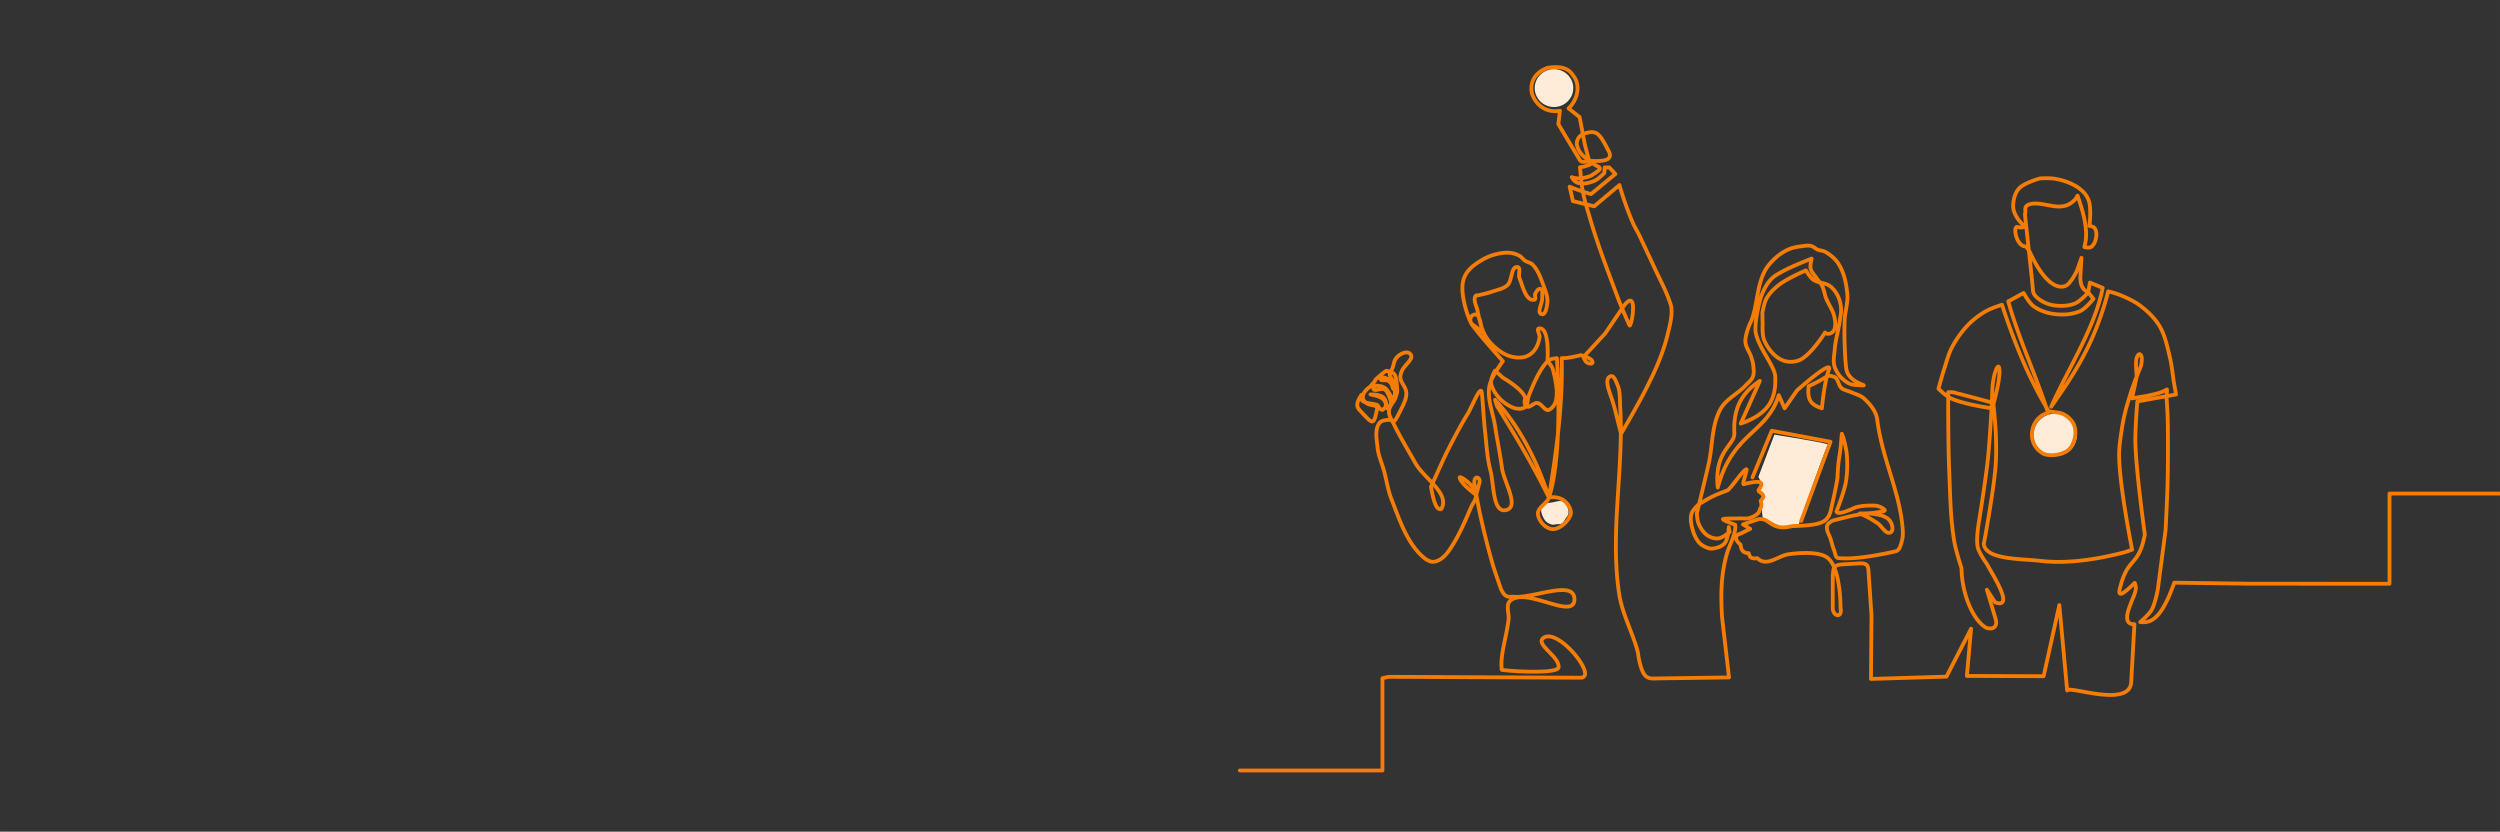<svg width="851.143" height="283.158" viewBox="0 0 225.198 74.919" xmlns="http://www.w3.org/2000/svg">
    <rect x="0" y="0" width="225.198" height="74.919" fill="#333333" stroke="none"/>
    <defs>
        <clipPath clipPathUnits="userSpaceOnUse" id="a">
            <path style="fill:#fff;stroke-width:.315" d="M53.989 1.155h225.198v72.921H53.989z"/>
        </clipPath>
    </defs>
    <g transform="translate(1250.03 -879.586)">
        <path style="fill:#ffecd8;fill-opacity:1;stroke:none;stroke-width:.412px;stroke-linecap:butt;stroke-linejoin:miter;stroke-opacity:1" d="M-1111.117 925.209c-.2.355 0 .863.225 1.201.147.22.408.364.664.429.144.036.297-.02.446-.034.144-.015.304.018.43-.054.168-.098.242-.307.354-.467.083-.119.2-.226.236-.367.045-.167.016-.351-.028-.519a.974.974 0 0 0-.14-.29c-.081-.122-.148-.28-.284-.338-.267-.116-.587-.01-.872.051-.36.076-.851.068-1.031.388z"/>
        <path d="m-1091.635 922.543 1.441-3.804s4.961.78 4.82.898c-.143.118-2.623 7.181-2.623 7.181l-1.56.26-1.7-.897-.142-1.347.118-.803s-.378-.095-.307-.307c.071-.213.213-.662.213-.662z" style="fill:#ffecd8;fill-opacity:1;stroke:none;stroke-width:.265px;stroke-linecap:butt;stroke-linejoin:miter;stroke-opacity:1"/>
        <ellipse style="fill:#ffecd8;fill-opacity:1;stroke:none;stroke-width:.387;stroke-linecap:round;stroke-linejoin:round;stroke-miterlimit:4;stroke-dasharray:none;stroke-opacity:1" cx="-1064.899" cy="918.76" rx="1.954" ry="1.916"/>
        <path d="M165.67 70.56h12.85v-8.315l.562-.123 17.273.08c1.631.007-1.985-4.529-3.322-3.594-.812.567 1.428 1.656 1.355 2.644-.01.682-4.915.324-5.118.237-.187-1.224.446-3.023.61-4.542.06-.553-.269-1.28.135-1.662 1.406-1.326 5.778 1.798 5.797-.135.019-1.821-3.642-.097-5.458-.237-.23-.018-.49.041-.689-.077-.253-.15-.434-.519-.503-.723-.35-1.022-.601-1.698-.833-2.546a80.205 80.205 0 0 1-.993-3.987c-.209-.955-.542-2.882-.542-2.882-.046-.781.557-.597.474-.102l-.305 1.153.016.006s-1.394-1.013-1.5-1.565c-.028-.144.298.05.416.136.475.342.97.83 1.046 1.411.051.385-.272.727-.427 1.083-.45 1.035-.85 2.026-1.451 3.057-.444.76-.996 1.72-1.863 1.873-.418.073-.845-.25-1.153-.543-1.392-1.324-2.01-3.296-2.712-5.085-.321-.82-.442-1.704-.672-2.553-.19-.7-.513-1.372-.583-2.093-.072-.741-.278-1.637.177-2.226.172-.224.52-.243.8-.28.2-.027.463.23.603.043.056-.076.132-.196.186-.3.677-1.296.977-1.891.755-2.495-.19-.495-.632-.845-.407-1.432.142-.714 1.27-1.277.83-1.749-.334-.357-1.122.052-1.367.536-.177.35-.15.9-.507 1.061-.09.04-.184-.095-.28-.08-.328.197-.613.48-.908.727-.09.086-.156.208-.131.226l-.45.506c-.405.277-.616.592-.625.907 0 .167.071.394.357.564.088.052.161.105.325.136.383.05.562.137.622.245-.313 1.7-.422 1.46-1.31.546-.365-.449-.856-.61-.116-1.694-.108.308-.012.493.187.614.293.179 1.13.201 1.238.317.117.105.045.042.14.198a.462.462 0 0 0 .323.235c.213-.19.284-.23.303-.394.026-.217-.105-.45-.265-.598-.29-.27-1.142-.402-1.12-.404.032-.003.952-.024 1.218.331.331.442.185 1.107.362.89.087-.108.181-.139.285-.427.014-.037-.204-.972-.575-1.233-.279-.197-1.023.246-1.019-.095.004-.332.572-.312.992-.07.21.12.355.392.498.613.066.102.043.314.163.324.153.014.26-.215.276-.368.042-.43-.228-.892-.559-1.17-.192-.163-.777.04-.726-.207.053-.261.571-.043.795.104.275.18.204.97.507.844.466-.195-.853-1.313-.373-1.469.486-.158.52.915.567 1.423.025.273-.063.55-.157.808-.125.344-.418.612-.532.96a.913.913 0 0 0-.053.404c.049.353.266.663.423.984.593 1.21 1.292 2.366 1.954 3.54.774 1.373 3.1 2.709 2.357 4.098-.04.075-.142.065-.254.017-.435-.185-.695-2-.695-2l.305-.66c.4-.869.775-1.75 1.205-2.605.565-1.12 1.15-2.233 1.804-3.304.392-.641 1.178-2.72 1.267-1.863.102.997.167 2.404.3 3.601.127 1.135.181 2.288.474 3.391.327 1.233.18 3.857 1.419 3.554 1.231-.301-.213-2.528-.38-3.784-.169-1.272-.433-2.529-.628-3.796-.183-1.19-.721-2.392-.509-3.578.15-.84 1.217-2.251 1.217-2.251s-1.257-1.412-1.864-2.136c-.287-.343-.84-1.045-.84-1.045-.438-.55-.18-.973.162-1.023.59-.087.516 1.257.774 1.616l-1.006-.753c-.184-.13-.562-1.226-.7-1.88-.134-.631-.239-1.298-.12-1.932.066-.343.227-.674.442-.95.313-.402.751-.7 1.186-.966.369-.226.77-.41 1.187-.525.45-.124.925-.211 1.39-.17.306.027.612.122.881.271.196.11.323.316.508.441.206.139.485.165.662.34.5.493.74 1.204.983 1.864.188.51.422 1.053.356 1.593-.046.376-.141 1.11-.509 1.017-.476-.121.088-.984.05-1.475-.02-.27.105-.712-.152-.796-.205-.068-.376.248-.475.44-.08.157.104.484-.068.526-.768.188-1.055-1.217-1.355-1.95-.127-.307.158-.926-.17-.983-.613-.105-.452 1.213-.915 1.628-.366.327-.892.417-1.356.576-.42.144-.854.246-1.289.339-.067.014-.162-.021-.203.034-.27.359.059.9.153 1.339.167.788.322 1.61.728 2.305.293.5.723.924 1.187 1.271.344.258.735.478 1.152.577.407.096.856.125 1.255 0a1.67 1.67 0 0 0 .78-.543c.268-.333.42-.764.491-1.186.045-.268-.318-.771-.05-.814.996-.158.76 2.929.76 2.929s.422.474.495.77c.286 1.18.735 3.06-.34 3.624-.367.192-.67-.578-1.084-.61-.325-.026-.604.43-.916.339-.108-.032-.167-.164-.203-.272-.068-.203.09-.449 0-.644-.36-.786-1.966-1.695-1.966-1.695l-.712-.644s-.43.757-.347 1.147c.198.925 1 1.75 1.86 2.141.363.166.876.236 1.199 0 .297-.216.2-.71.339-1.05.373-.913.748-1.844 1.322-2.645.153-.213.329-.425.555-.56.131-.078.291-.109.442-.13.068-.01.137-.016.208-.02 0 0 .607 8.58-.72 12.556-.188.564-1.046.894-.989 1.486.061.632.704 1.337 1.338 1.354.736.02 1.625-.949 1.633-1.487.01-.403-.534-1.617-1.982-1.353-.91-2.87-2.447-6.19-4.85-8.811l.175.576c1.936 3.059 3.545 5.92 4.675 8.235.63-4.029 1.261-8.056 1.152-12.562m84.736 12.2h-10.168v8.126l-12.634-.009-6.754-.089c-1.067 2.992-1.94 3.694-3.07 3.545 0 0 .78-.66 1.03-1.094.323-.557.557-1.848.557-1.848l.702-5.369s.142-2.757.176-4.137c.037-1.505.038-3.012.03-4.518a56.148 56.148 0 0 0-.034-1.807 62.425 62.425 0 0 0-.084-1.39l.037-.787c-.702.392-1.152.404-1.693.553l-1.458.25.421-1.953-.058-.91s-.041-.665.117-.938c.049-.085.145-.216.234-.176.322.144.088 1.056.088 1.056l-.527 1.32-.33.921s-.392 1.237-.548 1.866c-.118.475-.22.954-.293 1.438-.132.874-.28 1.756-.263 2.64.055 2.814 1.17 8.362 1.17 8.362s-.446.165-.673.234c-2.36.615-5.06 1.052-7.435.792-1.81-.22-5.053-.084-5.255-1.52 0 0 .87-4.631 1.058-6.975.078-.965.062-1.937.03-2.905-.034-.95-.226-2.843-.226-2.843s-2.135-.58-3.209-.849c-.165-.04-.328-.1-.497-.117-.121-.012-.364.01-.364.01s-.01 4.72.093 7.077c.092 2.144.104 4.306.467 6.42.138.8.644 2.348.644 2.348.014 2.202.982 4.656 2.225 5.369.743.229 1.052-.21.82-.88l-.762-2.553.753 1.147c1.836.623-.366-2.705-.753-3.465 0 0-.686-.943-.82-1.496-.157-.656.06-2.024.06-2.024s.632-3.903.844-5.868c.167-1.543.338-4.646.338-4.646l.068-1.591c.026-1.43.633-2.948.652-1.684-.054 1.127-.38 2.206-.641 3.297l-.793-.128s-2.087-.343-3.018-.811c-.4-.201-1.051-.832-1.051-.832s.331-1.22.527-1.82c.213-.652.378-1.33.702-1.936.42-.782.95-1.517 1.581-2.141a7.112 7.112 0 0 1 1.631-1.18c.403-.218 1.283-.489 1.283-.489 1.05 3.199 2.282 6.398 4.206 9.597l1.016.142c.58.152 1.156.657 1.324 1.255.202.721-.093 1.567-.428 1.956-.331.387-1.385.79-2.33.502-1.801-.944-1.176-3.38.361-3.708-1.015-3.214-2.643-6.648-3.586-10.05l1.382-.754s.487.881.878 1.174c.559.417 1.268.648 1.961.728.762.088 1.588.036 2.283-.288.483-.225 1.171-1.086 1.171-1.086l-.497-.616c-.471-.19-.736-.653-.674-1.555l.088-1.525-.41 1.173s-.386.78-.572.925c-.525.907-2.07.89-3.659-2.608l-.335-.517c-.82.08-1.207-1.65-.849-1.76l.352.058.41-.043s-.544-.518-.732-.837c-.175-.295-.343-.625-.352-.968-.015-.572.127-1.208.498-1.643.465-.545 1.932-.939 1.932-.939s.864-.04 1.288.03c.554.09 1.107.247 1.61.498.388.194.763.441 1.053.763.197.218.349.484.44.763.113.346.108.722.117 1.085.009.382-.067 1.144-.067 1.144s.346.052.447.177c.187.231.197.587.146.88-.054.319-.19.686-.468.85-.168.1-.585 0-.585 0s.116-.482.137-.728a5.5 5.5 0 0 0-.016-1.04 9.734 9.734 0 0 0-.267-1.37c-.129-.507-.469-1.497-.469-1.497l-.175.294c-1.2 1.359-2.598.254-3.952.44-.87.165-.456.615-.615.938l.644 5.956.088.968c.06.547.978 1.086 1.581 1.227.647.153 1.49.162 2.165-.096.491-.187 1.222-.996 1.222-.996l.155-.898 1.153.476c-.723 3.644-3.05 7.141-4.642 10.706 2.081-2.962 3.911-5.675 5.14-10.394 0 0 .672.172.991.303.66.27 1.326.563 1.895.992.667.504 1.296 1.103 1.727 1.82.507.845.7 1.85.935 2.808.169.688.335 2.097.335 2.097l.225 1.272-3.486.629s-.21 2.502-.176 3.755c.078 2.752.85 8.215.85 8.215-.541 2.904-1.477 2.028-2.168 4.57-.464 1.468.461.566 1.26-.199 0 0 .107.301.099.456-.024.484-.29.925-.45 1.382-.175.48-.814 1.924.322 1.888l-.293 5.248c-.18 2.319-5.634.25-5.766.718l-.705-7.693-1.414 6.409-6.914-.026.378-4.256-2.219 4.32-6.8.205.05-5.7-.284-4.193c-.066-.217-.02-.546-.785-.518l-1.654.1c-.867.081-.666.566-.768.936v2.99c.028.82.896.9.701.017 0 0 .047-3.5-1.129-4.508-.927-.795-3.648-.337-3.648-.337-.913.177-1.89 1.145-2.723.334-.643.106-.686-.18-.768-.442-.615-.031-.688-.397-.735-.777-.5-.373-.586-.852-.008-.986l.877-.434-.652-.4 1.387-.468c1.05-.185 1.08 1.123 3.057.618 1.346-.033 2.094-.126 2.536-.293.836-.316.888-.927 1.06-1.713.2-.876.33-1.468.47-2.32 0 0 .034-.79.072-1.183.05-.505.146-1.005.202-1.509.049-.432.119-1.299.119-1.299l.141.355s.256.95.3 1.436c.074.85.067 1.719-.077 2.56-.156.916-.849 2.656-.849 2.656.118.38 1.393-.23 1.595-.321.48-.198 1.237-.234 1.819-.213.321.012.667.13.897.354.183.178-.288.17-.448.213-.573.153-1.772.142-1.772.142s.51.222.756.354c.292.157.572.338.85.52.402.263.76 1.058 1.181.827.297-.164.148-.739-.047-1.016-.333-.474-1.032-.586-1.606-.662-.74-.098-2.22.284-2.22.284l-1.336.33s-.432.224-.498.434c-.135.432.21.88.333 1.315.09.317.166.641.295.945.103.24.084.653.378.685 1.274.137 3.365-.197 5.174-.615.347-.08.443-.579.543-.92.128-.44.093-.916.048-1.371-.325-3.261-1.832-6.103-2.268-9.568-.095-.747-.644-1.41-1.205-1.913-.307-.275-.735-.373-1.11-.543-.296-.135-.649-.17-.898-.378-.311-.26-.283-.887-.667-1.015-.773-.256-.432.013-2.296.835-.157 1.331.28 1.692 1.191 1.999 0 0 .215-2.394.626-3.462.409-1.063-2.87 1.855-2.87 1.855l-1.11 1.607-.528-1.182c-1.09 3.494-4.165 3.34-5.496 8.316-.361-3.377 1.627-3.814 1.488-4.985-.07-2.108.597-3.488 2.303-4.62l-1.722 3.848c2.586-.896 3.205-2.286 3.104-4.26-.047-.925-1.475-2.516-1.748-3.92-.086-.442.047-1.347.047-1.347s.229-1.419.496-2.08c.203-.5.457-1 .827-1.393.287-.306.673-.505 1.04-.709.835-.464 2.622-1.157 2.622-1.157s-.16.604-.095.897c.067.297.304.527.473.78.178.267.421.493.567.78.175.346.213.748.354 1.11.204.525.564.99.709 1.535.499 1.877-.716 1.78-.803 1.56 0 0-1.26 2.029-2.292 2.48a2.04 2.04 0 0 1-1.583 0c-.73-.325-1.283-1.052-1.606-1.784-.194-.438-.142-1.429-.142-1.429l-.023-1.04s.155-.906.378-1.299c.28-.494.707-.904 1.157-1.252.714-.551 2.386-1.275 2.386-1.275s.359.619.638.827c.44.327 1.094.265 1.535.59.307.226.54.556.71.898.168.342.254.73.283 1.11.028.387-.065.774-.119 1.158-.117.84-.38 1.659-.448 2.504-.047.565-.18 1.171.023 1.7a2.729 2.729 0 0 0 1.188 1.362c.37.207.82.186 1.256.21.693.04-1.256-.21-1.428-1.5-.092-.689-.118-1.385-.142-2.08a27.329 27.329 0 0 1 0-2.362c.04-.75.301-1.495.237-2.244-.082-.946-.278-1.934-.78-2.74-.292-.469-.746-.843-1.228-1.11-.201-.112-.45-.101-.662-.19-.208-.086-.371-.276-.59-.33-.276-.068-.57-.013-.851.023-.38.049-.767.111-1.121.259a4.27 4.27 0 0 0-1.18.742c-.416.368-.801.796-1.054 1.29-.672 1.322-.644 2.901-1.133 4.3-.071.203-.188.388-.26.59-.128.355-.256.715-.307 1.088a1.491 1.491 0 0 0 0 .496c.084.418.36.776.496 1.18.082.247.16.499.189.757.038.344.096.714-.024 1.04-.116.314-.408.534-.638.779-.707.757-1.756 1.225-2.268 2.126-.839 1.479-.707 3.327-1.086 4.984-.34 1.484-1.063 4.442-1.063 4.442s.04.635.165.921c.178.407.434.816.803 1.063.284.19.653.305.992.26.378-.05.993-.567.993-.567l-.071-.449-.048.567s-.123.687-.354.921c-.28.285-.713.412-1.11.45a1.01 1.01 0 0 1-.473-.095c-.272-.114-.55-.265-.732-.496-.401-.51-.597-1.177-.685-1.82-.037-.266-.027-.552.07-.803.113-.287.568-.732.568-.732.978-.607 1.228-.772 2.634-1.297.254-.094 1.359-1.774 1.695-1.902.186-.071-.429 1.423-.213 1.339 1.573-.4 1.88-.21 1.329.525-.033.254.31.154.437.58.003.153-.248.389-.248.389s.181.528-.047.697c0 0-.057.268-.141.37-.201.239-.504.393-.804.484-.306.092-.639.029-.959.041-.466.018-1.066-.011-1.399.047-.3.052 1.059.523 1.059.523.09.828-.516 1.754-.768 2.669-.554 1.967-.525 3.817-.42 5.651l.63 5.432-6.91.098a.877.877 0 0 1-.634-.258c-.489-.528-.66-2.056-.66-2.056-.403-1.67-1.409-3.453-1.689-5.28-.853-5.562.423-11.265.089-16.883-.04-.663.014-1.367-.247-1.979-.129-.304-.313-.883-.624-.77-.557.201-.168 1.217.025 1.776.404 1.167.342 1.171.924 3.41 0 0 1.447-2.483 2.102-3.762.486-.951.963-1.91 1.354-2.904.297-.755.562-1.527.747-2.317.175-.746.389-1.508.34-2.272-.022-.328-.158-.64-.272-.949-.326-.884-.779-1.717-1.175-2.572-.496-1.072-1.503-3.208-1.503-3.208l-.425-.788c-.413-.86-1.073-2.733-1.312-3.638l-2.276 1.913-1.914-.465-.297-1.298c.736.293 1.112.428 1.92.665l2.2-1.812-.555-.591h-.401l-.051.516s-.453.45-.724.61a2.482 2.482 0 0 1-.59.23c-.186.053-.38.085-.572.108-.54-.03-.773-.12-1.035-.587 0 0 .25.083.379.096.212.022.429.007.64-.026.235-.038.473-.093.69-.193.267-.125.732-.498.732-.498.182-.18.034-.288-.082-.329l-.568-.33c-.67-.563-1.21-.855-1.347-1.747.04-.437.23-.713.685-.898 1.11-.34 1.334-.086 2.174 1.536.563.979-.757.96-1.512.92-.386-.04-.907.328-1.134-.188l-1.867-3.118.142-1.205c-1.432.243-2.239-.76-2.474-1.426-.212-.6-.202-1.859 1.364-2.448 1.65-.224 2.002.259 2.413.851.415.6.47 1.818-.523 2.81l.992.78.472 2.48.473 1.796c-.299.1-.591.23-.91.241.166 1.898.234 2.408.777 4.174.115.407.236.813.362 1.218.676 2.168 1.493 4.296 2.29 6.421.305.816 1.016 2.407 1.016 2.407.17.497.936-3.843-.644-1.508l-1.525 2.254-1.967 2.136s.16.412.34.508c.139.075.429.152.474 0 .118-.4-1.05-.678-1.05-.678s-.787.19-1.187.237c-.258.03-.311.028-.533.03" style="fill:none;stroke:#f57d02;stroke-width:.344;stroke-linecap:round;stroke-linejoin:round;stroke-miterlimit:4;stroke-dasharray:none;stroke-opacity:1" clip-path="url(#a)" transform="translate(-1304.02 878.432)"/>
        <path d="m-1092.168 922.59 1.734-4.202 5.293.994-2.637 7.125" style="fill:none;stroke:#f57d02;stroke-width:.344;stroke-linecap:round;stroke-linejoin:round;stroke-miterlimit:4;stroke-dasharray:none;stroke-opacity:1"/>
        <ellipse ry="1.704" rx="1.737" cy="887.521" cx="-1110.048" style="fill:#ffecd8;fill-opacity:1;stroke:none;stroke-width:.344;stroke-linecap:round;stroke-linejoin:round;stroke-miterlimit:4;stroke-dasharray:none;stroke-opacity:1"/>
    </g>
</svg>
